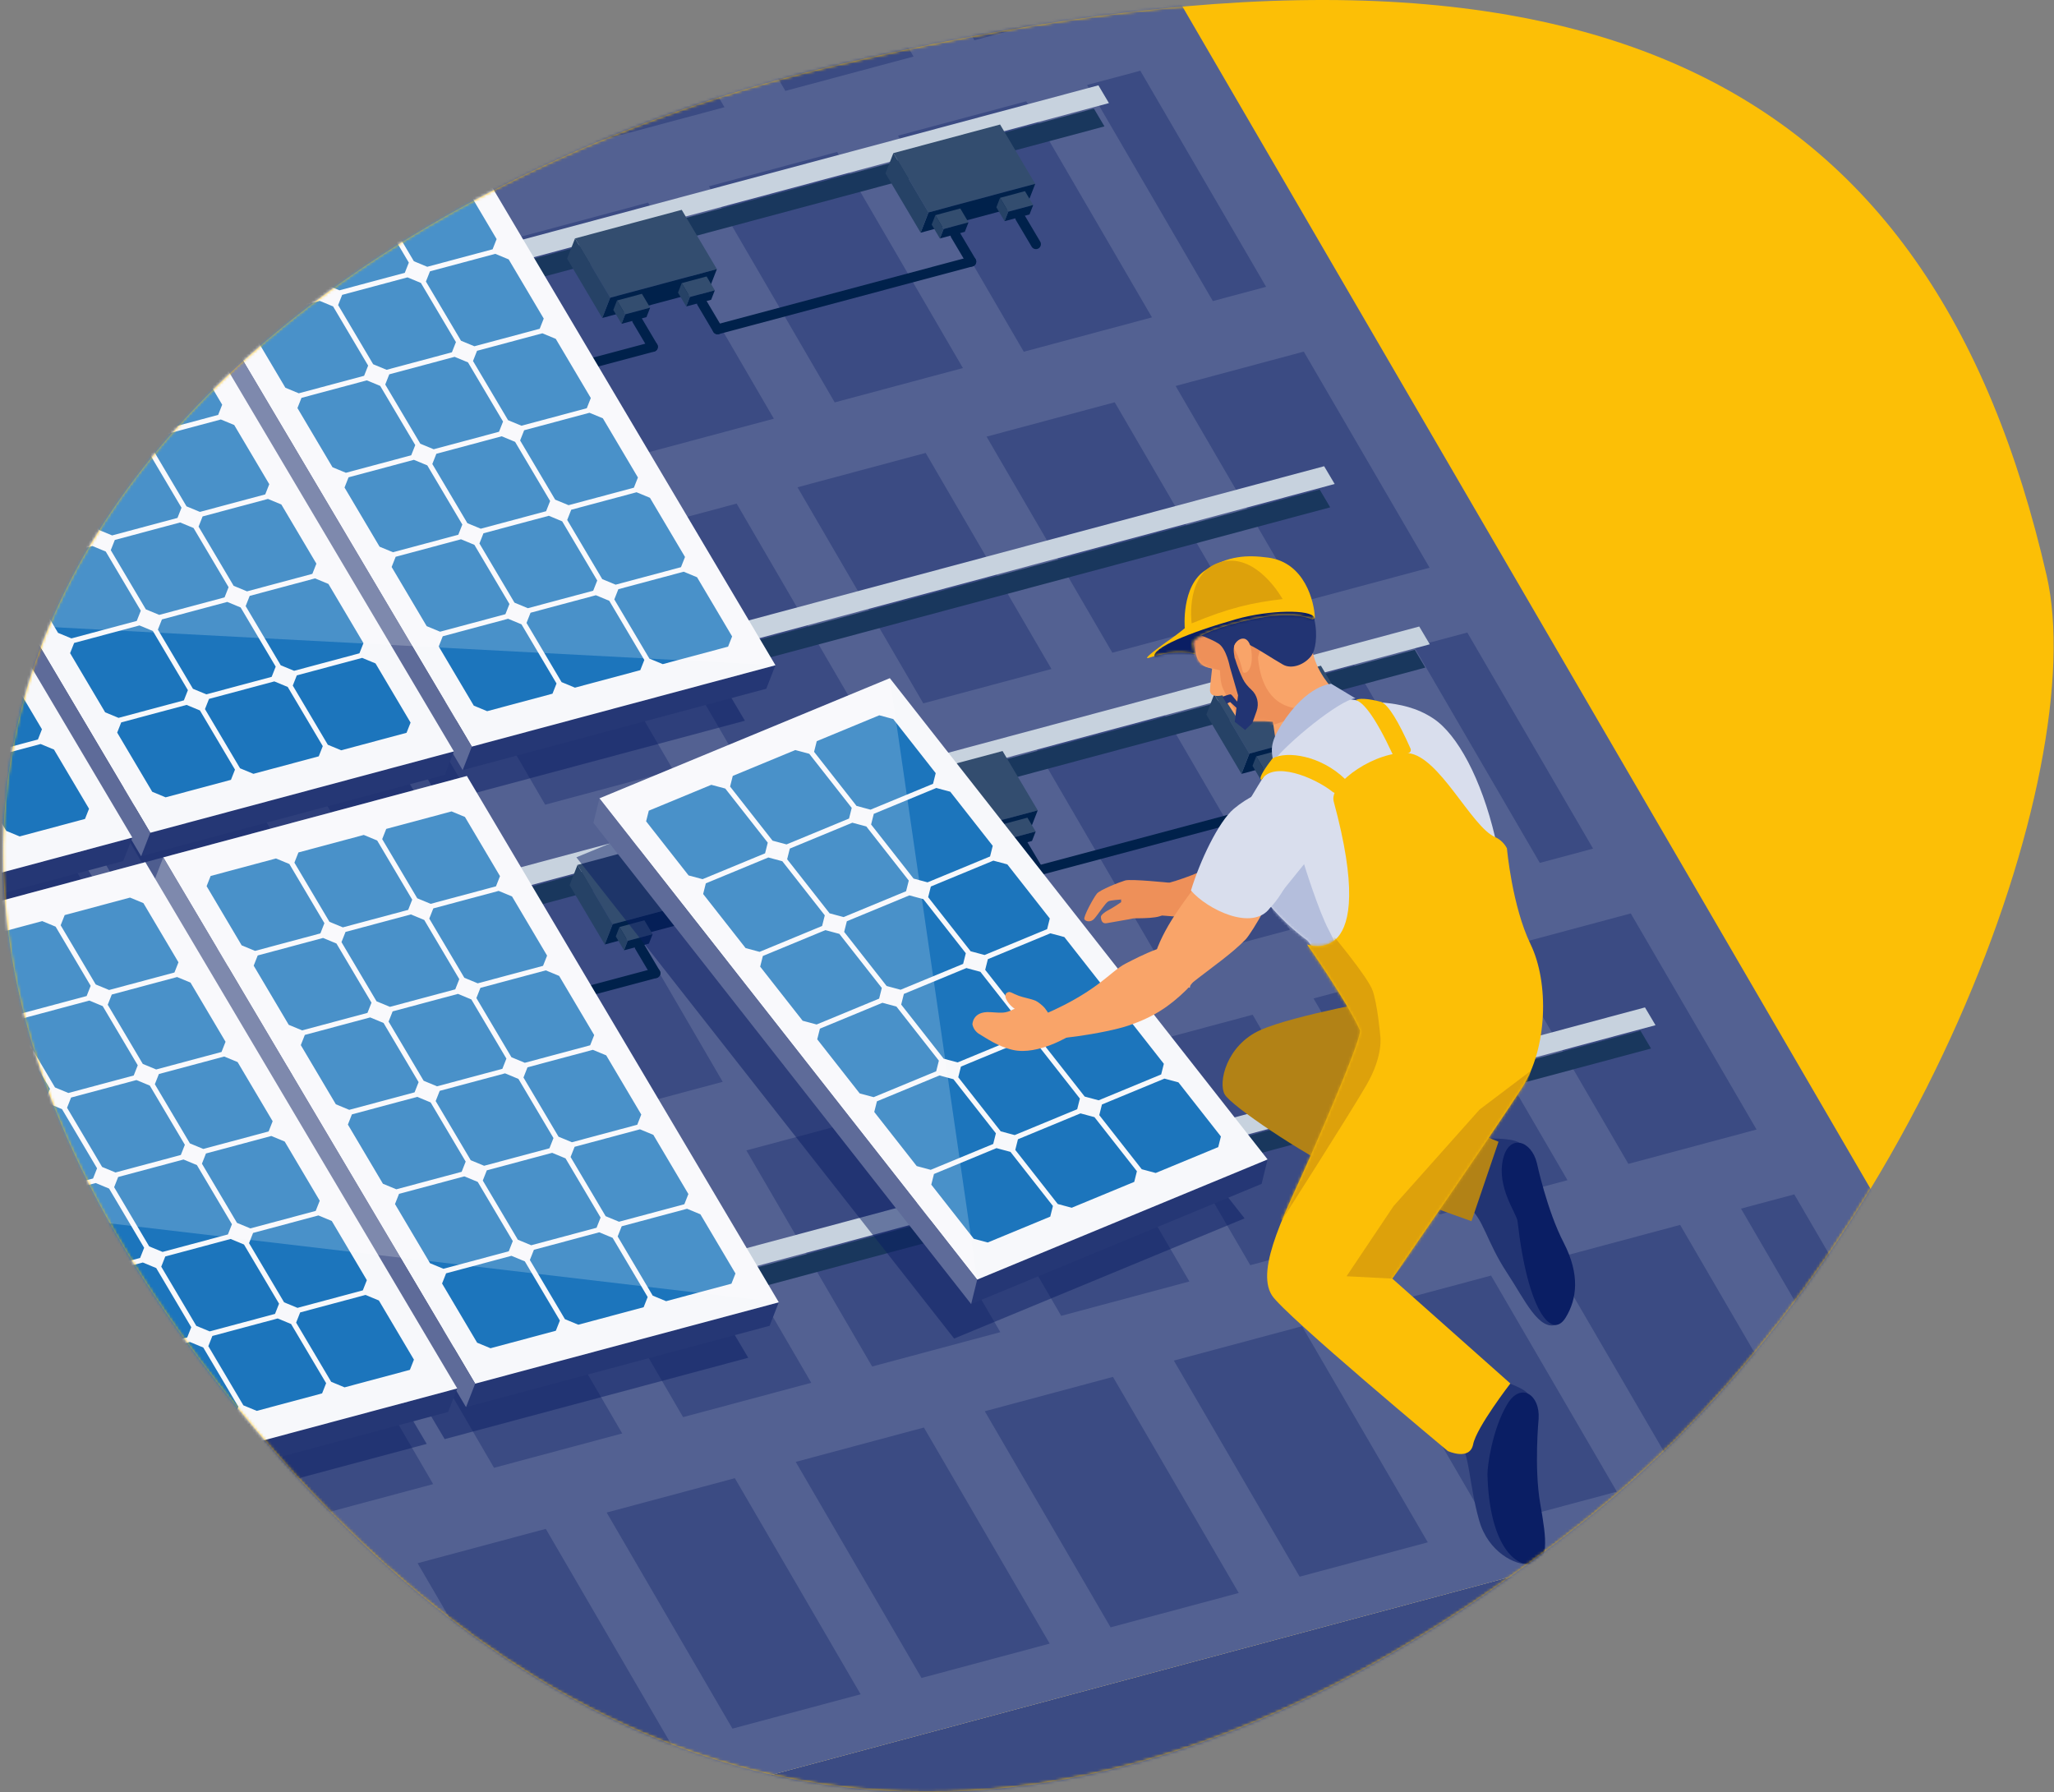 <svg width="729" height="636" viewBox="0 0 729 636" fill="none" xmlns="http://www.w3.org/2000/svg">
<rect x="0" y="0" width="729" height="636" fill="#808080" stroke="none"/>
<g clip-path="url(#clip0_3_1221)">
<path d="M726.4 204.31C685.62 26.75 564.35 -40.08 294.8 23.6C84.94 73.17 -130.86 260.06 101.65 519.9C188.98 617.49 343.38 713.83 563.02 539.18C681.14 445.25 742.27 273.43 726.4 204.31Z" fill="#FCBF06"/>
<mask id="mask0_3_1221" style="mask-type:luminance" maskUnits="userSpaceOnUse" x="1" y="0" width="728" height="636">
<path d="M726.4 204.31C685.62 26.75 564.35 -40.08 294.8 23.6C84.94 73.17 -130.86 260.06 101.65 519.9C188.98 617.49 343.38 713.83 563.02 539.18C681.14 445.25 742.27 273.43 726.4 204.31Z" fill="white"/>
</mask>
<g mask="url(#mask0_3_1221)">
<path d="M715.98 511.42L-477.68 831.22V1561.43L715.98 1241.62V511.42Z" fill="#E8EBF4"/>
<path d="M715.98 511.42L-477.68 831.22V886.12L715.98 566.32V511.42Z" fill="#3B4B83"/>
<path d="M715.98 511.42L-477.68 831.22L-843.43 202.8L350.22 -117L715.98 511.42Z" fill="#536192"/>
<path d="M301.21 -62.41L346.7 -74.6L391.33 2.1L345.84 14.29L301.2 -62.4L301.21 -62.41ZM278.74 32.26L324.23 20.07L279.59 -56.62L234.1 -44.43L278.74 32.26ZM211.64 50.24L257.13 38.05L212.49 -38.64L167 -26.45L211.64 50.24ZM144.55 68.21L190.04 56.02L145.4 -20.67L99.91 -8.48L144.55 68.21ZM77.45 86.19L122.94 74L78.3 -2.69L32.81 9.5L77.45 86.19ZM10.35 104.17L55.84 91.98L11.2 15.29L-34.29 27.48L10.35 104.17ZM-56.75 122.15L-11.26 109.96L-55.9 33.27L-101.39 45.46L-56.75 122.15ZM-123.85 140.12L-78.36 127.93L-123 51.24L-168.49 63.43L-123.85 140.12ZM-190.95 158.1L-145.46 145.91L-190.1 69.22L-235.59 81.41L-190.95 158.1ZM-258.05 176.08L-212.56 163.89L-257.2 87.2L-302.69 99.39L-258.05 176.08ZM-325.15 194.05L-279.66 181.86L-324.3 105.17L-369.79 117.36L-325.15 194.05ZM-392.25 212.03L-346.76 199.84L-391.4 123.15L-436.89 135.34L-392.25 212.03ZM-459.34 230.01L-413.85 217.82L-458.49 141.13L-503.98 153.32L-459.34 230.01ZM-526.44 247.98L-480.95 235.79L-525.59 159.1L-571.08 171.29L-526.44 247.98ZM-593.54 265.96L-548.05 253.77L-592.69 177.08L-638.18 189.27L-593.54 265.96ZM-660.64 283.94L-615.15 271.75L-659.79 195.06L-705.28 207.25L-660.64 283.94ZM-701.15 294.79L-682.25 289.73L-726.89 213.04L-745.79 218.1L-701.15 294.79ZM430.46 106.85L449.36 101.79L404.72 25.1L385.82 30.16L430.46 106.85ZM363.36 124.83L408.85 112.64L364.21 35.95L318.72 48.14L363.36 124.83ZM296.26 142.81L341.75 130.62L297.11 53.93L251.62 66.12L296.26 142.81ZM229.16 160.78L274.65 148.59L230.01 71.9L184.52 84.09L229.16 160.78ZM162.06 178.76L207.55 166.57L162.91 89.88L117.42 102.07L162.06 178.76ZM94.96 196.74L140.45 184.55L95.81 107.86L50.32 120.05L94.96 196.74ZM27.87 214.71L73.36 202.52L28.72 125.83L-16.77 138.02L27.87 214.71ZM-39.23 232.69L6.26 220.5L-38.38 143.81L-83.87 156L-39.23 232.69ZM-106.33 250.67L-60.84 238.48L-105.48 161.79L-150.97 173.98L-106.33 250.67ZM-173.43 268.65L-127.94 256.46L-172.58 179.77L-218.07 191.96L-173.43 268.65ZM-240.53 286.62L-195.04 274.43L-239.68 197.74L-285.17 209.93L-240.53 286.62ZM-307.63 304.6L-262.14 292.41L-306.78 215.72L-352.27 227.91L-307.63 304.6ZM-374.73 322.58L-329.24 310.39L-373.88 233.7L-419.37 245.89L-374.73 322.58ZM-441.83 340.55L-396.34 328.36L-440.98 251.67L-486.47 263.86L-441.83 340.55ZM-508.93 358.53L-463.44 346.34L-508.08 269.65L-553.57 281.84L-508.93 358.53ZM-576.03 376.51L-530.54 364.32L-575.18 287.63L-620.67 299.82L-576.03 376.51ZM-643.12 394.48L-597.63 382.29L-642.27 305.6L-687.76 317.79L-643.12 394.48ZM461.89 213.67L507.38 201.48L462.74 124.79L417.25 136.98L461.89 213.67ZM394.79 231.65L440.28 219.46L395.64 142.77L350.15 154.96L394.79 231.65ZM327.69 249.62L373.18 237.43L328.54 160.74L283.05 172.93L327.69 249.62ZM260.59 267.6L306.08 255.41L261.44 178.72L215.95 190.91L260.59 267.6ZM193.49 285.58L238.98 273.39L194.34 196.7L148.85 208.89L193.49 285.58ZM126.4 303.56L171.89 291.37L127.25 214.68L81.76 226.87L126.4 303.56ZM59.3 321.53L104.79 309.34L60.15 232.65L14.66 244.84L59.3 321.53ZM-7.8 339.51L37.69 327.32L-6.95 250.63L-52.44 262.82L-7.8 339.51ZM-74.9 357.49L-29.41 345.3L-74.05 268.61L-119.54 280.8L-74.9 357.49ZM-142 375.46L-96.51 363.27L-141.15 286.58L-186.64 298.77L-142 375.46ZM-209.1 393.44L-163.61 381.25L-208.25 304.56L-253.74 316.75L-209.1 393.44ZM-276.2 411.42L-230.71 399.23L-275.35 322.54L-320.84 334.73L-276.2 411.42ZM-343.3 429.4L-297.81 417.21L-342.45 340.52L-387.94 352.71L-343.3 429.4ZM-410.4 447.37L-364.91 435.18L-409.55 358.49L-455.04 370.68L-410.4 447.37ZM-477.5 465.35L-432.01 453.16L-476.65 376.47L-522.14 388.66L-477.5 465.35ZM-544.59 483.33L-499.1 471.14L-543.74 394.45L-589.23 406.64L-544.59 483.33ZM-585.1 494.18L-566.2 489.12L-610.84 412.43L-629.74 417.49L-585.1 494.18ZM546.51 306.24L565.41 301.18L520.77 224.49L501.87 229.55L546.51 306.24ZM479.41 324.22L524.9 312.03L480.26 235.34L434.77 247.53L479.41 324.22ZM412.31 342.19L457.8 330L413.16 253.31L367.67 265.5L412.31 342.19ZM345.21 360.17L390.7 347.98L346.06 271.29L300.57 283.48L345.21 360.17ZM278.11 378.15L323.6 365.96L278.96 289.27L233.47 301.46L278.11 378.15ZM211.01 396.12L256.5 383.93L211.86 307.24L166.37 319.43L211.01 396.12ZM143.91 414.1L189.4 401.91L144.76 325.22L99.27 337.41L143.91 414.1ZM76.81 432.08L122.3 419.89L77.66 343.2L32.17 355.39L76.81 432.08ZM9.72 450.06L55.21 437.87L10.57 361.18L-34.92 373.37L9.72 450.06ZM-57.38 468.03L-11.89 455.84L-56.53 379.15L-102.02 391.34L-57.38 468.03ZM-124.48 486.01L-78.99 473.82L-123.63 397.13L-169.12 409.32L-124.48 486.01ZM-191.58 503.99L-146.09 491.8L-190.73 415.11L-236.22 427.3L-191.58 503.99ZM-258.68 521.96L-213.19 509.77L-257.83 433.08L-303.32 445.27L-258.68 521.96ZM-325.78 539.94L-280.29 527.75L-324.93 451.06L-370.42 463.25L-325.78 539.94ZM-392.88 557.92L-347.39 545.73L-392.03 469.04L-437.52 481.23L-392.88 557.92ZM-459.98 575.9L-414.49 563.71L-459.13 487.02L-504.62 499.21L-459.98 575.9ZM-527.08 593.87L-481.59 581.68L-526.23 504.99L-571.72 517.18L-527.08 593.87ZM577.94 413.06L623.43 400.87L578.79 324.18L533.3 336.37L577.94 413.06ZM510.84 431.04L556.33 418.85L511.69 342.16L466.2 354.35L510.84 431.04ZM443.74 449.01L489.23 436.82L444.59 360.13L399.1 372.32L443.74 449.01ZM376.64 466.99L422.13 454.8L377.49 378.11L332 390.3L376.64 466.99ZM309.54 484.97L355.03 472.78L310.39 396.09L264.9 408.28L309.54 484.97ZM242.44 502.94L287.93 490.75L243.29 414.06L197.8 426.25L242.44 502.94ZM175.34 520.92L220.83 508.73L176.19 432.04L130.7 444.23L175.34 520.92ZM108.25 538.9L153.74 526.71L109.1 450.02L63.61 462.21L108.25 538.9ZM41.15 556.87L86.64 544.68L42 467.99L-3.49 480.18L41.15 556.87ZM-25.95 574.85L19.54 562.66L-25.1 485.97L-70.59 498.16L-25.95 574.85ZM-93.05 592.83L-47.56 580.64L-92.2 503.95L-137.69 516.14L-93.05 592.83ZM-160.15 610.81L-114.66 598.62L-159.3 521.93L-204.79 534.12L-160.15 610.81ZM-227.25 628.78L-181.76 616.59L-226.4 539.9L-271.89 552.09L-227.25 628.78ZM-294.35 646.76L-248.86 634.57L-293.5 557.88L-338.99 570.07L-294.35 646.76ZM-361.45 664.74L-315.96 652.55L-360.6 575.86L-406.09 588.05L-361.45 664.74ZM-428.55 682.71L-383.06 670.52L-427.7 593.83L-473.19 606.02L-428.55 682.71ZM-469.05 693.57L-450.15 688.51L-494.79 611.82L-513.69 616.88L-469.05 693.57ZM662.56 505.63L681.46 500.57L636.82 423.88L617.92 428.94L662.56 505.63ZM595.46 523.6L640.95 511.41L596.31 434.72L550.82 446.91L595.46 523.6ZM528.36 541.58L573.85 529.39L529.21 452.7L483.72 464.89L528.36 541.58ZM461.26 559.56L506.75 547.37L462.11 470.68L416.62 482.87L461.26 559.56ZM394.16 577.54L439.65 565.35L395.01 488.66L349.52 500.85L394.16 577.54ZM327.06 595.51L372.55 583.32L327.91 506.63L282.42 518.82L327.06 595.51ZM259.96 613.49L305.45 601.3L260.81 524.61L215.32 536.8L259.96 613.49ZM192.86 631.47L238.35 619.28L193.71 542.59L148.22 554.78L192.86 631.47ZM125.76 649.44L171.25 637.25L126.61 560.56L81.12 572.75L125.76 649.44ZM58.66 667.42L104.15 655.23L59.51 578.54L14.02 590.73L58.66 667.42ZM-8.43 685.4L37.06 673.21L-7.58 596.52L-53.07 608.71L-8.43 685.4ZM-75.53 703.38L-30.04 691.19L-74.68 614.5L-120.17 626.69L-75.53 703.38ZM-142.63 721.35L-97.14 709.16L-141.78 632.47L-187.27 644.66L-142.63 721.35ZM-209.73 739.33L-164.24 727.14L-208.88 650.45L-254.37 662.64L-209.73 739.33ZM-276.83 757.31L-231.34 745.12L-275.98 668.43L-321.47 680.62L-276.83 757.31ZM-343.93 775.28L-298.44 763.09L-343.08 686.4L-388.57 698.59L-343.93 775.28ZM-411.03 793.26L-365.54 781.07L-410.18 704.38L-455.67 716.57L-411.03 793.26Z" fill="#3B4B83"/>
<path d="M388.25 38.55L391.99 44.86L-521.33 289.58L-525.07 283.27L388.25 38.55Z" fill="#19375D"/>
<path d="M468.37 173.74L472.11 180.05L-442.42 425.09L-446.16 418.78L468.37 173.74Z" fill="#19375D"/>
<path d="M389.84 30.28L393.58 36.59L-519.74 281.31L-523.48 275L389.84 30.28Z" fill="#C7D2DE"/>
<path d="M469.96 165.46L473.7 171.77L-440.82 416.82L-444.56 410.51L469.96 165.46Z" fill="#C7D2DE"/>
<path d="M15.97 135.02L28.45 156.07L-9.43 166.22L-21.91 145.17L15.97 135.02Z" fill="#334D6F"/>
<path d="M-9.43 166.22L28.45 156.07L25.65 163.25L-12.23 173.4L-9.43 166.22Z" fill="#00214B"/>
<path d="M1.85 164.82L4.76 169.74L-4.09 172.11L-7 167.19L1.85 164.82Z" fill="#334D6F"/>
<path d="M-4.09 172.11L4.76 169.74L3.45 173.1L-5.4 175.47L-4.09 172.11Z" fill="#00214B"/>
<path d="M24.8 158.67L27.72 163.59L18.87 165.96L15.95 161.04L24.8 158.67Z" fill="#334D6F"/>
<path d="M18.87 165.96L27.72 163.59L26.41 166.94L17.56 169.32L18.87 165.96Z" fill="#00214B"/>
<path d="M15.95 161.04L18.87 165.96L17.56 169.32L14.65 164.4L15.95 161.04Z" fill="#264266"/>
<path d="M128.96 104.74L141.44 125.79L103.56 135.94L91.08 114.89L128.96 104.74Z" fill="#334D6F"/>
<path d="M103.56 135.94L141.44 125.79L138.64 132.98L100.76 143.13L103.56 135.94Z" fill="#00214B"/>
<path d="M91.08 114.89L88.29 122.08L100.76 143.13L103.56 135.94L91.08 114.89Z" fill="#264266"/>
<path d="M114.84 134.55L117.75 139.46L108.9 141.84L105.99 136.92L114.84 134.55Z" fill="#334D6F"/>
<path d="M108.9 141.84L117.75 139.46L116.45 142.82L107.6 145.19L108.9 141.84Z" fill="#00214B"/>
<path d="M105.99 136.92L108.9 141.84L107.6 145.19L104.68 140.27L105.99 136.92Z" fill="#264266"/>
<path d="M137.8 128.39L140.71 133.31L131.86 135.68L128.95 130.76L137.8 128.39Z" fill="#334D6F"/>
<path d="M131.86 135.68L140.71 133.31L139.4 136.67L130.55 139.04L131.86 135.68Z" fill="#00214B"/>
<path d="M128.95 130.76L131.86 135.68L130.55 139.04L127.64 134.12L128.95 130.76Z" fill="#264266"/>
<path d="M241.96 74.47L254.43 95.52L216.55 105.67L204.08 84.62L241.96 74.47Z" fill="#334D6F"/>
<path d="M216.55 105.67L254.43 95.52L251.63 102.7L213.75 112.85L216.55 105.67Z" fill="#00214B"/>
<path d="M204.08 84.62L201.28 91.8L213.75 112.85L216.55 105.67L204.08 84.62Z" fill="#264266"/>
<path d="M227.83 104.27L230.75 109.19L221.9 111.56L218.98 106.64L227.83 104.27Z" fill="#334D6F"/>
<path d="M221.9 111.56L230.75 109.19L229.44 112.55L220.59 114.92L221.9 111.56Z" fill="#00214B"/>
<path d="M218.98 106.64L221.9 111.56L220.59 114.92L217.67 110L218.98 106.64Z" fill="#264266"/>
<path d="M250.79 98.12L253.7 103.03L244.85 105.41L241.94 100.49L250.79 98.12Z" fill="#334D6F"/>
<path d="M244.85 105.41L253.7 103.03L252.4 106.39L243.55 108.76L244.85 105.41Z" fill="#00214B"/>
<path d="M241.94 100.49L244.85 105.41L243.55 108.76L240.63 103.85L241.94 100.49Z" fill="#264266"/>
<path d="M354.95 44.19L367.42 65.24L329.54 75.39L317.07 54.34L354.95 44.19Z" fill="#334D6F"/>
<path d="M329.54 75.39L367.42 65.24L364.63 72.43L326.75 82.58L329.54 75.39Z" fill="#00214B"/>
<path d="M317.07 54.34L314.27 61.53L326.75 82.58L329.54 75.39L317.07 54.34Z" fill="#264266"/>
<path d="M340.82 73.99L343.74 78.91L334.89 81.28L331.97 76.37L340.82 73.99Z" fill="#334D6F"/>
<path d="M334.89 81.28L343.74 78.91L342.43 82.27L333.58 84.64L334.89 81.28Z" fill="#00214B"/>
<path d="M331.97 76.37L334.89 81.28L333.58 84.64L330.67 79.72L331.97 76.37Z" fill="#264266"/>
<path d="M363.78 67.84L366.7 72.76L357.85 75.13L354.93 70.21L363.78 67.84Z" fill="#334D6F"/>
<path d="M357.85 75.13L366.7 72.76L365.39 76.12L356.54 78.49L357.85 75.13Z" fill="#00214B"/>
<path d="M354.93 70.21L357.85 75.13L356.54 78.49L353.62 73.57L354.93 70.21Z" fill="#264266"/>
<path d="M0.15 174.09L5.74 183.52" stroke="#00214B" stroke-width="3.53" stroke-miterlimit="10" stroke-linecap="round"/>
<path d="M23.1 167.88L28.7 177.32" stroke="#00214B" stroke-width="3.53" stroke-miterlimit="10" stroke-linecap="round"/>
<path d="M113.14 143.86L118.73 153.3" stroke="#00214B" stroke-width="3.53" stroke-miterlimit="10" stroke-linecap="round"/>
<path d="M136.1 137.66L141.69 147.09" stroke="#00214B" stroke-width="3.53" stroke-miterlimit="10" stroke-linecap="round"/>
<path d="M226.13 113.64L231.72 123.08" stroke="#00214B" stroke-width="3.53" stroke-miterlimit="10" stroke-linecap="round"/>
<path d="M249.09 107.43L254.68 116.87" stroke="#00214B" stroke-width="3.53" stroke-miterlimit="10" stroke-linecap="round"/>
<path d="M339.12 83.41L344.72 92.85" stroke="#00214B" stroke-width="3.53" stroke-miterlimit="10" stroke-linecap="round"/>
<path d="M362.08 77.21L367.67 86.65" stroke="#00214B" stroke-width="3.53" stroke-miterlimit="10" stroke-linecap="round"/>
<path d="M-84.3 207.54L5.74 183.52" stroke="#00214B" stroke-width="3.53" stroke-miterlimit="10" stroke-linecap="round"/>
<path d="M28.7 177.32L118.73 153.3" stroke="#00214B" stroke-width="3.53" stroke-miterlimit="10" stroke-linecap="round"/>
<path d="M141.69 147.09L231.72 123.08" stroke="#00214B" stroke-width="3.53" stroke-miterlimit="10" stroke-linecap="round"/>
<path d="M254.68 116.87L344.72 92.85" stroke="#00214B" stroke-width="3.53" stroke-miterlimit="10" stroke-linecap="round"/>
<path d="M502.12 230.62L505.86 236.93L-407.46 481.65L-411.19 475.34L502.12 230.62Z" fill="#19375D"/>
<path d="M582.24 365.81L585.98 372.12L-328.54 617.16L-332.28 610.85L582.24 365.81Z" fill="#19375D"/>
<path d="M503.71 222.35L507.45 228.66L-405.86 473.38L-409.6 467.07L503.71 222.35Z" fill="#C7D2DE"/>
<path d="M583.83 357.53L587.57 363.84L-326.95 608.89L-330.69 602.58L583.83 357.53Z" fill="#C7D2DE"/>
<path d="M16.85 357.36L29.33 378.41L-8.55 388.56L-21.03 367.51L16.85 357.36Z" fill="#334D6F"/>
<path d="M-8.55 388.56L29.33 378.41L26.53 385.6L-11.35 395.75L-8.55 388.56Z" fill="#00214B"/>
<path d="M2.73 387.17L5.64 392.08L-3.21 394.46L-6.12 389.54L2.73 387.17Z" fill="#334D6F"/>
<path d="M-3.21 394.46L5.64 392.08L4.34 395.44L-4.52 397.81L-3.21 394.46Z" fill="#00214B"/>
<path d="M25.69 381.01L28.6 385.93L19.75 388.3L16.84 383.38L25.69 381.01Z" fill="#334D6F"/>
<path d="M19.75 388.3L28.6 385.93L27.29 389.29L18.44 391.66L19.75 388.3Z" fill="#00214B"/>
<path d="M16.84 383.38L19.75 388.3L18.44 391.66L15.53 386.74L16.84 383.38Z" fill="#264266"/>
<path d="M129.84 327.09L142.32 348.14L104.44 358.29L91.97 337.24L129.84 327.09Z" fill="#334D6F"/>
<path d="M104.44 358.29L142.32 348.14L139.52 355.32L101.64 365.47L104.44 358.29Z" fill="#00214B"/>
<path d="M91.97 337.24L89.17 344.42L101.64 365.47L104.44 358.29L91.97 337.24Z" fill="#264266"/>
<path d="M115.72 356.89L118.64 361.81L109.78 364.18L106.87 359.26L115.72 356.89Z" fill="#334D6F"/>
<path d="M109.78 364.18L118.64 361.81L117.33 365.17L108.48 367.54L109.78 364.18Z" fill="#00214B"/>
<path d="M106.87 359.26L109.78 364.18L108.48 367.54L105.56 362.62L106.87 359.26Z" fill="#264266"/>
<path d="M138.68 350.74L141.59 355.66L132.74 358.03L129.83 353.11L138.68 350.74Z" fill="#334D6F"/>
<path d="M132.74 358.03L141.59 355.66L140.29 359.01L131.44 361.39L132.74 358.03Z" fill="#00214B"/>
<path d="M129.83 353.11L132.74 358.03L131.44 361.39L128.52 356.47L129.83 353.11Z" fill="#264266"/>
<path d="M242.84 296.81L255.31 317.86L217.43 328.01L204.96 306.96L242.84 296.81Z" fill="#334D6F"/>
<path d="M217.43 328.01L255.31 317.86L252.52 325.05L214.64 335.2L217.43 328.01Z" fill="#00214B"/>
<path d="M204.96 306.96L202.16 314.15L214.64 335.2L217.43 328.01L204.96 306.96Z" fill="#264266"/>
<path d="M228.71 326.62L231.63 331.53L222.78 333.91L219.86 328.99L228.71 326.62Z" fill="#334D6F"/>
<path d="M222.78 333.91L231.63 331.53L230.32 334.89L221.47 337.26L222.78 333.91Z" fill="#00214B"/>
<path d="M219.86 328.99L222.78 333.91L221.47 337.26L218.55 332.34L219.86 328.99Z" fill="#264266"/>
<path d="M251.67 320.46L254.59 325.38L245.74 327.75L242.82 322.83L251.67 320.46Z" fill="#334D6F"/>
<path d="M245.74 327.75L254.59 325.38L253.28 328.74L244.43 331.11L245.74 327.75Z" fill="#00214B"/>
<path d="M242.82 322.83L245.74 327.75L244.43 331.11L241.51 326.19L242.82 322.83Z" fill="#264266"/>
<path d="M355.83 266.54L368.31 287.59L330.43 297.74L317.95 276.69L355.83 266.54Z" fill="#334D6F"/>
<path d="M330.43 297.74L368.31 287.59L365.51 294.77L327.63 304.92L330.43 297.74Z" fill="#00214B"/>
<path d="M317.95 276.69L315.15 283.87L327.63 304.92L330.43 297.74L317.95 276.69Z" fill="#264266"/>
<path d="M341.71 296.34L344.62 301.26L335.77 303.63L332.85 298.71L341.71 296.34Z" fill="#334D6F"/>
<path d="M335.77 303.63L344.62 301.26L343.31 304.62L334.46 306.99L335.77 303.63Z" fill="#00214B"/>
<path d="M332.85 298.71L335.77 303.63L334.46 306.99L331.55 302.07L332.85 298.71Z" fill="#264266"/>
<path d="M364.66 290.19L367.58 295.1L358.73 297.48L355.81 292.56L364.66 290.19Z" fill="#334D6F"/>
<path d="M358.73 297.48L367.58 295.1L366.27 298.46L357.42 300.83L358.73 297.48Z" fill="#00214B"/>
<path d="M355.81 292.56L358.73 297.48L357.42 300.83L354.51 295.92L355.81 292.56Z" fill="#264266"/>
<path d="M468.82 236.26L481.3 257.31L443.42 267.46L430.94 246.41L468.82 236.26Z" fill="#334D6F"/>
<path d="M443.42 267.46L481.3 257.31L478.5 264.5L440.62 274.65L443.42 267.46Z" fill="#00214B"/>
<path d="M430.94 246.41L428.15 253.6L440.62 274.65L443.42 267.46L430.94 246.41Z" fill="#264266"/>
<path d="M454.7 266.06L457.61 270.98L448.76 273.35L445.85 268.44L454.7 266.06Z" fill="#334D6F"/>
<path d="M448.76 273.35L457.61 270.98L456.31 274.34L447.45 276.71L448.76 273.35Z" fill="#00214B"/>
<path d="M445.85 268.44L448.76 273.35L447.45 276.71L444.54 271.79L445.85 268.44Z" fill="#264266"/>
<path d="M477.66 259.91L480.57 264.83L471.72 267.2L468.81 262.28L477.66 259.91Z" fill="#334D6F"/>
<path d="M471.72 267.2L480.57 264.83L479.26 268.19L470.41 270.56L471.72 267.2Z" fill="#00214B"/>
<path d="M468.81 262.28L471.72 267.2L470.41 270.56L467.5 265.64L468.81 262.28Z" fill="#264266"/>
<path d="M1.03 396.38L6.62 405.82" stroke="#00214B" stroke-width="3.53" stroke-miterlimit="10" stroke-linecap="round"/>
<path d="M23.99 390.18L29.58 399.61" stroke="#00214B" stroke-width="3.53" stroke-miterlimit="10" stroke-linecap="round"/>
<path d="M114.02 366.16L119.61 375.59" stroke="#00214B" stroke-width="3.53" stroke-miterlimit="10" stroke-linecap="round"/>
<path d="M136.98 359.95L142.57 369.39" stroke="#00214B" stroke-width="3.53" stroke-miterlimit="10" stroke-linecap="round"/>
<path d="M227.01 335.93L232.61 345.37" stroke="#00214B" stroke-width="3.53" stroke-miterlimit="10" stroke-linecap="round"/>
<path d="M249.97 329.73L255.56 339.16" stroke="#00214B" stroke-width="3.53" stroke-miterlimit="10" stroke-linecap="round"/>
<path d="M340 305.71L345.6 315.15" stroke="#00214B" stroke-width="3.53" stroke-miterlimit="10" stroke-linecap="round"/>
<path d="M362.96 299.5L368.56 308.94" stroke="#00214B" stroke-width="3.53" stroke-miterlimit="10" stroke-linecap="round"/>
<path d="M453 275.48L458.59 284.92" stroke="#00214B" stroke-width="3.53" stroke-miterlimit="10" stroke-linecap="round"/>
<path d="M475.96 269.28L481.55 278.72" stroke="#00214B" stroke-width="3.53" stroke-miterlimit="10" stroke-linecap="round"/>
<path d="M-83.41 429.84L6.62 405.82" stroke="#00214B" stroke-width="3.53" stroke-miterlimit="10" stroke-linecap="round"/>
<path d="M29.58 399.61L119.61 375.59" stroke="#00214B" stroke-width="3.53" stroke-miterlimit="10" stroke-linecap="round"/>
<path d="M142.57 369.39L232.61 345.37" stroke="#00214B" stroke-width="3.53" stroke-miterlimit="10" stroke-linecap="round"/>
<path d="M255.56 339.16L345.6 315.15" stroke="#00214B" stroke-width="3.53" stroke-miterlimit="10" stroke-linecap="round"/>
<path d="M368.56 308.94L458.59 284.92" stroke="#00214B" stroke-width="3.53" stroke-miterlimit="10" stroke-linecap="round"/>
<path opacity="0.5" d="M156.63 284.65L264.38 255.78L153.68 68.99L45.93 97.87L156.63 284.65Z" fill="#0A1E64"/>
<path d="M271.97 244.43L275.21 236.1L167.46 264.97L164.21 273.3L271.97 244.43Z" fill="#253775"/>
<path d="M164.51 49.31L275.21 236.1L167.46 264.97L56.76 78.19L164.51 49.31Z" fill="#F7F8FB"/>
<path d="M242.65 202.9L219.46 209.11L218.03 212.73L230.47 233.73L235.22 235.7L258.41 229.49L259.84 225.87L247.4 204.87L242.65 202.9ZM225.93 174.7L202.74 180.91L201.31 184.53L213.75 205.53L218.5 207.5L241.69 201.29L243.12 197.67L230.68 176.67L225.93 174.7ZM209.22 146.49L186.03 152.7L184.6 156.32L197.04 177.32L201.79 179.29L224.98 173.08L226.41 169.46L213.97 148.46L209.22 146.49ZM192.5 118.29L169.31 124.5L167.88 128.12L180.32 149.12L185.07 151.09L208.26 144.88L209.69 141.26L197.25 120.26L192.5 118.29ZM175.79 90.09L152.6 96.3L151.17 99.92L163.61 120.92L168.36 122.89L191.55 116.68L192.98 113.06L180.54 92.06L175.79 90.09ZM159.07 61.88L135.88 68.09L134.45 71.71L146.89 92.71L151.64 94.68L174.83 88.47L176.26 84.85L163.82 63.85L159.07 61.88ZM211.49 211.25L188.3 217.46L186.87 221.08L199.31 242.08L204.06 244.05L227.25 237.84L228.68 234.22L216.24 213.22L211.49 211.25ZM194.78 183.05L171.59 189.26L170.16 192.88L182.6 213.88L187.35 215.85L210.54 209.64L211.97 206.02L199.53 185.02L194.78 183.05ZM178.06 154.84L154.87 161.05L153.44 164.67L165.88 185.67L170.63 187.64L193.82 181.43L195.25 177.81L182.81 156.81L178.06 154.84ZM161.35 126.64L138.16 132.85L136.73 136.47L149.17 157.47L153.92 159.44L177.11 153.23L178.54 149.61L166.1 128.61L161.35 126.64ZM144.63 98.44L121.44 104.65L120.01 108.27L132.45 129.27L137.2 131.24L160.39 125.03L161.82 121.41L149.38 100.41L144.63 98.44ZM127.91 70.23L104.72 76.44L103.29 80.06L115.73 101.06L120.48 103.03L143.67 96.82L145.1 93.2L132.66 72.2L127.91 70.23ZM180.33 219.6L157.14 225.81L155.71 229.43L168.15 250.43L172.9 252.4L196.09 246.19L197.52 242.57L185.08 221.57L180.33 219.6ZM163.62 191.39L140.43 197.6L139 201.22L151.44 222.22L156.19 224.19L179.38 217.98L180.81 214.36L168.37 193.36L163.62 191.39ZM146.9 163.19L123.71 169.4L122.28 173.02L134.72 194.02L139.47 195.99L162.66 189.78L164.09 186.16L151.65 165.16L146.9 163.19ZM130.19 134.99L107 141.2L105.57 144.82L118.01 165.82L122.76 167.79L145.95 161.58L147.38 157.96L134.94 136.96L130.19 134.99ZM113.47 106.78L90.28 112.99L88.85 116.61L101.29 137.61L106.04 139.58L129.23 133.37L130.66 129.75L118.22 108.75L113.47 106.78ZM96.76 78.58L73.57 84.79L72.14 88.41L84.58 109.41L89.33 111.38L112.52 105.17L113.95 101.55L101.51 80.55L96.76 78.58Z" fill="#1C75BC"/>
<path d="M56.76 78.19L53.51 86.52L164.21 273.3L167.46 264.97L56.76 78.19Z" fill="#5E6B99"/>
<path opacity="0.5" d="M42.51 315.22L150.26 286.35L39.56 99.57L-68.19 128.44L42.51 315.22Z" fill="#0A1E64"/>
<path d="M157.85 275.01L161.09 266.67L53.34 295.55L50.09 303.88L157.85 275.01Z" fill="#253775"/>
<path d="M50.39 79.89L161.09 266.67L53.34 295.55L-57.36 108.76L50.39 79.89Z" fill="#F7F8FB"/>
<path d="M128.53 233.48L105.34 239.69L103.91 243.31L116.35 264.31L121.1 266.28L144.29 260.07L145.72 256.45L133.28 235.45L128.53 233.48ZM111.81 205.27L88.62 211.48L87.19 215.1L99.63 236.1L104.38 238.07L127.57 231.86L129 228.24L116.56 207.24L111.81 205.27ZM95.1 177.07L71.91 183.28L70.48 186.9L82.92 207.9L87.67 209.87L110.86 203.66L112.29 200.04L99.85 179.04L95.1 177.07ZM78.38 148.87L55.19 155.08L53.76 158.7L66.2 179.7L70.95 181.67L94.14 175.46L95.57 171.84L83.13 150.84L78.38 148.87ZM61.67 120.66L38.48 126.87L37.05 130.49L49.49 151.49L54.24 153.46L77.43 147.25L78.86 143.63L66.42 122.63L61.67 120.66ZM44.95 92.46L21.76 98.67L20.33 102.29L32.77 123.29L37.52 125.26L60.71 119.05L62.14 115.43L49.7 94.43L44.95 92.46ZM97.37 241.83L74.18 248.04L72.75 251.66L85.19 272.66L89.94 274.63L113.13 268.42L114.56 264.8L102.12 243.8L97.37 241.83ZM80.66 213.62L57.47 219.83L56.04 223.45L68.48 244.45L73.23 246.42L96.42 240.21L97.85 236.59L85.41 215.59L80.66 213.62ZM63.94 185.42L40.75 191.63L39.32 195.25L51.76 216.25L56.51 218.22L79.7 212.01L81.13 208.39L68.69 187.39L63.94 185.42ZM47.23 157.22L24.04 163.43L22.61 167.05L35.05 188.05L39.8 190.02L62.99 183.81L64.42 180.19L51.98 159.19L47.23 157.22ZM30.51 129.01L7.32 135.22L5.89 138.84L18.33 159.84L23.08 161.81L46.27 155.6L47.7 151.98L35.26 130.98L30.51 129.01ZM13.8 100.81L-9.39 107.02L-10.82 110.64L1.62 131.64L6.37 133.61L29.56 127.4L30.99 123.78L18.55 102.78L13.8 100.81ZM66.21 250.17L43.02 256.38L41.59 260L54.03 281L58.78 282.97L81.97 276.76L83.4 273.14L70.96 252.14L66.21 250.17ZM49.5 221.97L26.31 228.18L24.88 231.8L37.32 252.8L42.07 254.77L65.26 248.56L66.69 244.94L54.25 223.94L49.5 221.97ZM32.78 193.77L9.59 199.98L8.16 203.6L20.6 224.6L25.35 226.57L48.54 220.36L49.97 216.74L37.53 195.74L32.78 193.77ZM16.07 165.56L-7.12 171.77L-8.55 175.39L3.89 196.39L8.64 198.36L31.83 192.15L33.26 188.53L20.82 167.53L16.07 165.56ZM-0.65 137.36L-23.84 143.57L-25.27 147.19L-12.83 168.19L-8.08 170.16L15.11 163.95L16.54 160.33L4.1 139.33L-0.65 137.36ZM-17.36 109.16L-40.55 115.37L-41.98 118.99L-29.54 139.99L-24.79 141.96L-1.6 135.75L-0.17 132.13L-12.61 111.13L-17.36 109.16Z" fill="#1C75BC"/>
<path d="M-57.36 108.76L-60.61 117.1L50.09 303.88L53.34 295.55L-57.36 108.76Z" fill="#5E6B99"/>
<path opacity="0.5" d="M-71.61 345.8L36.14 316.93L-74.56 130.15L-182.31 159.02L-71.61 345.8Z" fill="#0A1E64"/>
<path d="M43.73 305.59L46.97 297.25L-60.78 326.12L-64.03 334.46L43.73 305.59Z" fill="#253775"/>
<path d="M-63.73 110.47L46.97 297.25L-60.78 326.12L-171.48 139.34L-63.73 110.47Z" fill="#F7F8FB"/>
<path d="M14.41 264.05L-8.78 270.26L-10.21 273.88L2.23 294.88L6.98 296.85L30.17 290.64L31.6 287.02L19.16 266.02L14.41 264.05ZM-2.3 235.85L-25.49 242.06L-26.92 245.68L-14.48 266.68L-9.73 268.65L13.46 262.44L14.89 258.82L2.45 237.82L-2.3 235.85ZM-19.02 207.65L-42.21 213.86L-43.64 217.48L-31.2 238.48L-26.45 240.45L-3.26 234.24L-1.83 230.62L-14.27 209.62L-19.02 207.65ZM-35.74 179.44L-58.93 185.65L-60.36 189.27L-47.92 210.27L-43.17 212.24L-19.98 206.03L-18.55 202.41L-30.99 181.41L-35.74 179.44ZM-52.45 151.24L-75.64 157.45L-77.07 161.07L-64.63 182.07L-59.88 184.04L-36.69 177.83L-35.26 174.21L-47.7 153.21L-52.45 151.24ZM-69.17 123.04L-92.36 129.25L-93.79 132.87L-81.35 153.87L-76.6 155.84L-53.41 149.63L-51.98 146.01L-64.42 125.01L-69.17 123.04ZM-16.75 272.4L-39.94 278.61L-41.37 282.23L-28.93 303.23L-24.18 305.2L-0.99 298.99L0.44 295.37L-12 274.37L-16.75 272.4ZM-33.46 244.2L-56.65 250.41L-58.08 254.03L-45.64 275.03L-40.89 277L-17.7 270.79L-16.27 267.17L-28.71 246.17L-33.46 244.2ZM-50.18 216L-73.37 222.21L-74.8 225.83L-62.36 246.83L-57.61 248.8L-34.42 242.59L-32.99 238.97L-45.43 217.97L-50.18 216ZM-66.89 187.79L-90.08 194L-91.51 197.62L-79.07 218.62L-74.32 220.59L-51.13 214.38L-49.7 210.76L-62.14 189.76L-66.89 187.79ZM-83.61 159.59L-106.8 165.8L-108.23 169.42L-95.79 190.42L-91.04 192.39L-67.85 186.18L-66.42 182.56L-78.86 161.56L-83.61 159.59ZM-100.32 131.39L-123.51 137.6L-124.94 141.22L-112.5 162.22L-107.75 164.19L-84.56 157.98L-83.13 154.36L-95.57 133.36L-100.32 131.39ZM-47.91 280.75L-71.1 286.96L-72.53 290.58L-60.09 311.58L-55.34 313.55L-32.15 307.34L-30.72 303.72L-43.16 282.72L-47.91 280.75ZM-64.62 252.55L-87.81 258.76L-89.24 262.38L-76.8 283.38L-72.05 285.35L-48.86 279.14L-47.43 275.52L-59.87 254.52L-64.62 252.55ZM-81.34 224.34L-104.53 230.55L-105.96 234.17L-93.52 255.17L-88.77 257.14L-65.58 250.93L-64.15 247.31L-76.59 226.31L-81.34 224.34ZM-98.05 196.14L-121.24 202.35L-122.67 205.97L-110.23 226.97L-105.48 228.94L-82.29 222.73L-80.86 219.11L-93.3 198.11L-98.05 196.14ZM-114.77 167.94L-137.96 174.15L-139.39 177.77L-126.95 198.77L-122.2 200.74L-99.01 194.53L-97.58 190.91L-110.02 169.91L-114.77 167.94ZM-131.48 139.73L-154.67 145.94L-156.1 149.56L-143.66 170.56L-138.91 172.53L-115.72 166.32L-114.29 162.7L-126.73 141.7L-131.48 139.73Z" fill="#1C75BC"/>
<path opacity="0.2" d="M164.51 49.31L-399.72 200.49L275.21 236.1L164.51 49.31Z" fill="white"/>
<path opacity="0.5" d="M157.82 510.74L265.57 481.87L154.88 295.08L47.12 323.96L157.82 510.74Z" fill="#0A1E64"/>
<path d="M273.16 470.52L276.4 462.19L168.65 491.06L165.4 499.39L273.16 470.52Z" fill="#253775"/>
<path d="M165.7 275.4L276.4 462.19L168.65 491.06L57.95 304.28L165.7 275.4Z" fill="#F7F8FB"/>
<path d="M243.84 428.99L220.65 435.2L219.22 438.82L231.66 459.82L236.41 461.79L259.6 455.58L261.03 451.96L248.59 430.96L243.84 428.99ZM227.13 400.79L203.94 407L202.51 410.62L214.95 431.62L219.7 433.59L242.89 427.38L244.32 423.76L231.88 402.76L227.13 400.79ZM210.41 372.58L187.22 378.79L185.79 382.41L198.23 403.41L202.98 405.38L226.17 399.17L227.6 395.55L215.16 374.55L210.41 372.58ZM193.7 344.38L170.51 350.59L169.08 354.21L181.52 375.21L186.27 377.18L209.46 370.97L210.89 367.35L198.45 346.35L193.7 344.38ZM176.98 316.18L153.79 322.39L152.36 326.01L164.8 347.01L169.55 348.98L192.74 342.77L194.17 339.15L181.73 318.15L176.98 316.18ZM160.27 287.97L137.08 294.18L135.65 297.8L148.09 318.8L152.84 320.77L176.03 314.56L177.46 310.94L165.02 289.94L160.27 287.97ZM212.68 437.34L189.49 443.55L188.06 447.17L200.5 468.17L205.25 470.14L228.44 463.93L229.87 460.31L217.43 439.31L212.68 437.34ZM195.97 409.14L172.78 415.35L171.35 418.97L183.79 439.97L188.54 441.94L211.73 435.73L213.16 432.11L200.72 411.11L195.97 409.14ZM179.25 380.93L156.06 387.14L154.63 390.76L167.07 411.76L171.82 413.73L195.01 407.52L196.44 403.9L184 382.9L179.25 380.93ZM162.54 352.73L139.35 358.94L137.92 362.56L150.36 383.56L155.11 385.53L178.3 379.32L179.73 375.7L167.29 354.7L162.54 352.73ZM145.82 324.53L122.63 330.74L121.2 334.36L133.64 355.36L138.39 357.33L161.58 351.12L163.01 347.5L150.57 326.5L145.82 324.53ZM129.11 296.32L105.92 302.53L104.49 306.15L116.93 327.15L121.68 329.12L144.87 322.91L146.3 319.29L133.86 298.29L129.11 296.32ZM181.52 445.69L158.33 451.9L156.9 455.52L169.34 476.52L174.09 478.49L197.28 472.28L198.71 468.66L186.27 447.66L181.52 445.69ZM164.81 417.49L141.62 423.7L140.19 427.32L152.63 448.32L157.38 450.29L180.57 444.08L182 440.46L169.56 419.46L164.81 417.49ZM148.09 389.28L124.9 395.49L123.47 399.11L135.91 420.11L140.66 422.08L163.85 415.87L165.28 412.25L152.84 391.25L148.09 389.28ZM131.38 361.08L108.19 367.29L106.76 370.91L119.2 391.91L123.95 393.88L147.14 387.67L148.57 384.05L136.13 363.05L131.38 361.08ZM114.66 332.88L91.47 339.09L90.04 342.71L102.48 363.71L107.23 365.68L130.42 359.47L131.85 355.85L119.41 334.85L114.66 332.88ZM97.95 304.67L74.76 310.88L73.33 314.5L85.77 335.5L90.52 337.47L113.71 331.26L115.14 327.64L102.7 306.64L97.95 304.67Z" fill="#1C75BC"/>
<path d="M57.95 304.28L54.71 312.61L165.4 499.39L168.65 491.06L57.95 304.28Z" fill="#5E6B99"/>
<path opacity="0.5" d="M43.7 541.32L151.45 512.44L40.76 325.66L-67 354.53L43.7 541.32Z" fill="#0A1E64"/>
<path d="M159.04 501.1L162.28 492.76L54.53 521.64L51.29 529.97L159.04 501.1Z" fill="#253775"/>
<path d="M51.58 305.98L162.28 492.76L54.53 521.64L-56.17 334.85L51.58 305.98Z" fill="#F7F8FB"/>
<path d="M129.72 459.57L106.53 465.78L105.1 469.4L117.54 490.4L122.29 492.37L145.48 486.16L146.91 482.54L134.47 461.54L129.72 459.57ZM113.01 431.36L89.82 437.57L88.39 441.19L100.83 462.19L105.58 464.16L128.77 457.95L130.2 454.33L117.76 433.33L113.01 431.36ZM96.29 403.16L73.1 409.37L71.67 412.99L84.11 433.99L88.86 435.96L112.05 429.75L113.48 426.13L101.04 405.13L96.29 403.16ZM79.58 374.96L56.39 381.17L54.96 384.79L67.4 405.79L72.15 407.76L95.34 401.55L96.77 397.93L84.33 376.93L79.58 374.96ZM62.86 346.75L39.67 352.96L38.24 356.58L50.68 377.58L55.43 379.55L78.62 373.34L80.05 369.72L67.61 348.72L62.86 346.75ZM46.15 318.55L22.96 324.76L21.53 328.38L33.97 349.38L38.72 351.35L61.91 345.14L63.34 341.52L50.9 320.52L46.15 318.55ZM98.56 467.92L75.37 474.13L73.94 477.75L86.38 498.75L91.13 500.72L114.32 494.51L115.75 490.89L103.31 469.89L98.56 467.92ZM81.85 439.71L58.66 445.92L57.23 449.54L69.67 470.54L74.42 472.51L97.61 466.3L99.04 462.68L86.6 441.68L81.85 439.71ZM65.13 411.51L41.94 417.72L40.51 421.34L52.95 442.34L57.7 444.31L80.89 438.1L82.32 434.48L69.88 413.48L65.13 411.51ZM48.42 383.31L25.23 389.52L23.8 393.14L36.24 414.14L40.99 416.11L64.18 409.9L65.61 406.28L53.17 385.28L48.42 383.31ZM31.7 355.1L8.51 361.31L7.08 364.93L19.52 385.93L24.27 387.9L47.46 381.69L48.89 378.07L36.45 357.07L31.7 355.1ZM14.99 326.9L-8.2 333.11L-9.63 336.73L2.81 357.73L7.56 359.7L30.75 353.49L32.18 349.87L19.74 328.87L14.99 326.9ZM67.4 476.27L44.21 482.48L42.78 486.1L55.22 507.1L59.97 509.07L83.16 502.86L84.59 499.24L72.15 478.24L67.4 476.27ZM50.69 448.06L27.5 454.27L26.07 457.89L38.51 478.89L43.26 480.86L66.45 474.65L67.88 471.03L55.44 450.03L50.69 448.06ZM33.97 419.86L10.78 426.07L9.35 429.69L21.79 450.69L26.54 452.66L49.73 446.45L51.16 442.83L38.72 421.83L33.97 419.86ZM17.26 391.66L-5.93 397.87L-7.36 401.49L5.08 422.49L9.83 424.46L33.02 418.25L34.45 414.63L22.01 393.63L17.26 391.66ZM0.54 363.45L-22.65 369.66L-24.08 373.28L-11.64 394.28L-6.89 396.25L16.3 390.04L17.73 386.42L5.29 365.42L0.54 363.45ZM-16.17 335.25L-39.36 341.46L-40.79 345.08L-28.35 366.08L-23.6 368.05L-0.41 361.84L1.02 358.22L-11.42 337.22L-16.17 335.25Z" fill="#1C75BC"/>
<path d="M-56.17 334.85L-59.41 343.19L51.29 529.97L54.53 521.64L-56.17 334.85Z" fill="#5E6B99"/>
<path opacity="0.5" d="M-70.42 571.89L37.34 543.02L-73.36 356.24L-181.12 385.11L-70.42 571.89Z" fill="#0A1E64"/>
<path d="M44.92 531.68L48.16 523.34L-59.59 552.21L-62.83 560.55L44.92 531.68Z" fill="#253775"/>
<path d="M-62.54 336.56L48.16 523.34L-59.59 552.21L-170.29 365.43L-62.54 336.56Z" fill="#F7F8FB"/>
<path d="M15.6 490.14L-7.59 496.35L-9.02 499.97L3.42 520.97L8.17 522.94L31.36 516.73L32.79 513.11L20.35 492.11L15.6 490.14ZM-1.11 461.94L-24.3 468.15L-25.73 471.77L-13.29 492.77L-8.54 494.74L14.65 488.53L16.08 484.91L3.64 463.91L-1.11 461.94ZM-17.83 433.74L-41.02 439.95L-42.45 443.57L-30.01 464.57L-25.26 466.54L-2.07 460.33L-0.64 456.71L-13.08 435.71L-17.83 433.74ZM-34.54 405.53L-57.73 411.74L-59.16 415.36L-46.72 436.36L-41.97 438.33L-18.78 432.12L-17.35 428.5L-29.79 407.5L-34.54 405.53ZM-51.26 377.33L-74.45 383.54L-75.88 387.16L-63.44 408.16L-58.69 410.13L-35.5 403.92L-34.07 400.3L-46.51 379.3L-51.26 377.33ZM-67.97 349.13L-91.16 355.34L-92.59 358.96L-80.15 379.96L-75.4 381.93L-52.21 375.72L-50.78 372.1L-63.22 351.1L-67.97 349.13ZM-15.56 498.49L-38.75 504.7L-40.18 508.32L-27.74 529.32L-22.99 531.29L0.2 525.08L1.63 521.46L-10.81 500.46L-15.56 498.49ZM-32.27 470.29L-55.46 476.5L-56.89 480.12L-44.45 501.12L-39.7 503.09L-16.51 496.88L-15.08 493.26L-27.52 472.26L-32.27 470.29ZM-48.99 442.09L-72.18 448.3L-73.61 451.92L-61.17 472.92L-56.42 474.89L-33.23 468.68L-31.8 465.06L-44.24 444.06L-48.99 442.09ZM-65.7 413.88L-88.89 420.09L-90.32 423.71L-77.88 444.71L-73.13 446.68L-49.94 440.47L-48.51 436.85L-60.95 415.85L-65.7 413.88ZM-82.42 385.68L-105.61 391.89L-107.04 395.51L-94.6 416.51L-89.85 418.48L-66.66 412.27L-65.23 408.65L-77.67 387.65L-82.42 385.68ZM-99.13 357.48L-122.32 363.69L-123.75 367.31L-111.31 388.31L-106.56 390.28L-83.37 384.07L-81.94 380.45L-94.38 359.45L-99.13 357.48ZM-46.72 506.84L-69.91 513.05L-71.34 516.67L-58.9 537.67L-54.15 539.64L-30.96 533.43L-29.53 529.81L-41.97 508.81L-46.72 506.84ZM-63.43 478.64L-86.62 484.85L-88.05 488.47L-75.61 509.47L-70.86 511.44L-47.67 505.23L-46.24 501.61L-58.68 480.61L-63.43 478.64ZM-80.15 450.44L-103.34 456.65L-104.77 460.27L-92.33 481.27L-87.58 483.24L-64.39 477.03L-62.96 473.41L-75.4 452.41L-80.15 450.44ZM-96.86 422.23L-120.05 428.44L-121.48 432.06L-109.04 453.06L-104.29 455.03L-81.1 448.82L-79.67 445.2L-92.11 424.2L-96.86 422.23ZM-113.58 394.03L-136.77 400.24L-138.2 403.86L-125.76 424.86L-121.01 426.83L-97.82 420.62L-96.39 417L-108.83 396L-113.58 394.03ZM-130.29 365.83L-153.48 372.04L-154.91 375.66L-142.47 396.66L-137.72 398.63L-114.53 392.42L-113.1 388.8L-125.54 367.8L-130.29 365.83Z" fill="#1C75BC"/>
<path opacity="0.2" d="M165.7 275.4L-284.41 396.01L276.4 462.19L165.7 275.4Z" fill="white"/>
<path opacity="0.5" d="M338.64 475.05L441.72 432.4L307.65 261.61L204.57 304.26L338.64 475.05Z" fill="#0A1E64"/>
<path d="M447.76 420.16L449.89 411.48L346.81 454.13L344.68 462.82L447.76 420.16Z" fill="#253775"/>
<path d="M315.82 240.69L449.89 411.48L346.81 454.13L212.75 283.34L315.82 240.69Z" fill="#F7F8FB"/>
<path d="M413.29 382.8L391.1 391.98L390.15 395.76L405.22 414.96L410.18 416.29L432.37 407.11L433.32 403.33L418.25 384.13L413.29 382.8ZM393.04 357.01L370.85 366.19L369.9 369.97L384.97 389.17L389.93 390.5L412.12 381.32L413.07 377.54L398 358.34L393.04 357.01ZM372.8 331.23L350.61 340.41L349.66 344.19L364.73 363.39L369.69 364.72L391.88 355.54L392.83 351.76L377.76 332.56L372.8 331.23ZM352.56 305.44L330.37 314.62L329.42 318.4L344.49 337.6L349.45 338.93L371.64 329.75L372.59 325.97L357.52 306.77L352.56 305.44ZM332.31 279.65L310.12 288.83L309.17 292.61L324.24 311.81L329.2 313.14L351.39 303.96L352.34 300.18L337.27 280.98L332.31 279.65ZM312.07 253.86L289.88 263.04L288.93 266.82L304 286.02L308.96 287.35L331.15 278.17L332.1 274.39L317.03 255.19L312.07 253.86ZM383.48 395.14L361.29 404.32L360.34 408.1L375.41 427.3L380.37 428.63L402.56 419.45L403.51 415.67L388.44 396.47L383.48 395.14ZM363.24 369.35L341.05 378.53L340.1 382.31L355.17 401.51L360.13 402.84L382.32 393.66L383.27 389.88L368.2 370.68L363.24 369.35ZM342.99 343.56L320.8 352.74L319.85 356.52L334.92 375.72L339.88 377.05L362.07 367.87L363.02 364.09L347.95 344.89L342.99 343.56ZM322.75 317.77L300.56 326.95L299.61 330.73L314.68 349.93L319.64 351.26L341.83 342.08L342.78 338.3L327.71 319.1L322.75 317.77ZM302.51 291.98L280.32 301.16L279.37 304.94L294.44 324.14L299.4 325.47L321.59 316.29L322.54 312.51L307.47 293.31L302.51 291.98ZM282.26 266.19L260.07 275.37L259.12 279.15L274.19 298.35L279.15 299.68L301.34 290.5L302.29 286.72L287.22 267.52L282.26 266.19ZM353.67 407.47L331.48 416.65L330.53 420.43L345.6 439.63L350.56 440.96L372.75 431.78L373.7 428L358.63 408.8L353.67 407.47ZM333.43 381.68L311.24 390.86L310.29 394.64L325.36 413.84L330.32 415.17L352.51 405.99L353.46 402.21L338.39 383.01L333.43 381.68ZM313.19 355.89L291 365.07L290.05 368.85L305.12 388.05L310.08 389.38L332.27 380.2L333.22 376.42L318.15 357.22L313.19 355.89ZM292.94 330.1L270.75 339.28L269.8 343.06L284.87 362.26L289.83 363.59L312.02 354.41L312.97 350.63L297.9 331.43L292.94 330.1ZM272.7 304.32L250.51 313.5L249.56 317.28L264.63 336.48L269.59 337.81L291.78 328.63L292.73 324.85L277.66 305.65L272.7 304.32ZM252.46 278.53L230.27 287.71L229.32 291.49L244.39 310.69L249.35 312.02L271.54 302.84L272.49 299.06L257.42 279.86L252.46 278.53Z" fill="#1C75BC"/>
<path d="M212.75 283.34L210.61 292.03L344.68 462.82L346.81 454.13L212.75 283.34Z" fill="#5E6B99"/>
<path opacity="0.2" d="M315.82 240.69L346.81 454.13L212.75 283.34L315.82 240.69Z" fill="white"/>
<path d="M511.21 405.07C512.52 405.09 536.77 402.2 539.72 406.04C542.67 409.88 557.04 468.16 552.84 469.97C546.24 472.82 541.26 461.4 534.84 451.67C527.51 440.55 526.52 432.38 521.17 428.39C514.92 423.72 511.49 419.73 511.49 419.73L511.2 405.07H511.21Z" fill="#223473"/>
<path d="M545.47 412.77C543.5 404.71 535.59 402.21 533.45 411.36C531.11 421.36 538.29 430.64 538.6 433.39C542.2 465.33 550.75 475.68 555.7 467.58C559.61 461.18 560.9 452.45 554.97 441.01C549.04 429.57 545.47 412.77 545.47 412.77Z" fill="#0A1E64"/>
<path d="M515.35 485.57C516.61 485.99 540.91 490.6 542.59 495.21C544.27 499.82 547.2 554.71 542.59 555.13C537.98 555.55 528.22 550.98 524.99 539.63C521.3 526.66 521.81 516.63 517.87 511.14C513.26 504.72 511.17 499.83 511.17 499.83L515.36 485.58L515.35 485.57Z" fill="#223473"/>
<path d="M493.46 354.2C493.46 354.2 459.27 360.2 447.27 365.6C435.27 371 432.27 384.2 434.67 388.4C437.07 392.6 462.26 409.4 476.06 415.99C484.62 420.08 522.25 433.39 522.25 433.39L531.85 405.2L492.26 389L493.46 354.21V354.2Z" fill="#B28216"/>
<path d="M415.13 313.29C415.13 313.29 401.46 311.87 399.36 312.47C397.26 313.08 390.45 315.79 389.32 317.13C388.19 318.47 384.4 325.39 384.87 326.25C385.34 327.11 387.2 327.38 388.36 326.07C389.93 324.29 392.3 320.44 393.4 319.87C394.09 319.51 397.05 319.29 399.47 319.09C397.55 320.46 395.02 322.18 393.03 323.2C392.41 323.52 390.69 324.7 390.72 325.4C390.77 326.52 391.14 327.95 392.79 327.64C395.43 327.13 401.23 326.22 402.17 325.95C402.83 325.76 413.37 326.35 413.2 323.78C413.26 323.77 415.36 320.51 415.4 320.5C416.57 320.16 415.13 313.29 415.13 313.29Z" fill="#EE9059"/>
<path d="M461.28 301.38C462.83 302.26 467.8 310.46 457.78 316.91C451.06 321.24 444.83 323.88 435.6 325.09C426.72 326.26 405.44 325.03 400.93 322.97C396.42 320.91 396.81 317.18 402.8 316.09C426.31 311.83 432.57 305.07 438.61 303.38C444.65 301.69 455.95 298.36 461.27 301.38H461.28Z" fill="#EE9059"/>
<path d="M422.28 350.61C422.28 350.61 423.91 341.09 420.4 340.03C416.89 338.97 414.99 339.68 414.74 342.4C414.49 345.11 422.28 350.61 422.28 350.61Z" fill="#F5BB9D"/>
<path d="M351.43 359.21C355.93 359.5 356.79 359.64 359.63 358.23C362.47 356.82 366.38 357.62 369.88 358.76C373.38 359.9 376.33 362.38 376.33 362.38L379.87 367.45C379.87 367.45 368.53 374.61 359.59 372.64C354.18 371.45 349.74 368.24 347.63 367.02C346.34 366.28 345.43 365.01 345.13 363.56C345.13 363.56 345.13 358.81 351.42 359.21H351.43Z" fill="#F9A469"/>
<path d="M357.91 352.09C355.11 352.82 358.3 357.38 361.05 358.49C363.83 359.61 365.61 360.53 366.58 361.52C368.12 363.08 373.99 366.23 374.44 365.75C375.15 364.99 372.8 360.33 370.85 357.81C370.14 356.89 368.25 355.46 367.59 355.18C365.85 354.44 363.17 354.02 361.58 353.41C359 352.42 358.7 351.9 357.93 352.1L357.91 352.09Z" fill="#F9A469"/>
<path d="M473.28 244.79C473.28 244.79 466.67 238.16 465.67 230.02C464.66 221.87 465.34 210.63 454.3 208.27C443.26 205.91 430.41 208.91 425.59 215.45C421.54 220.94 423.35 228.97 424.78 233.24C425.38 235.05 426.87 236.42 428.71 236.91L430.19 237.3C430.19 237.3 429.43 243.73 429.44 244.96C429.46 247.93 433.84 246.77 433.84 246.77L438.32 253.76C439.34 255.34 441.17 256.2 443.04 255.97L443.65 255.89H448.85L451.77 256.12L454.02 271.42L487.62 253.78L473.28 244.8V244.79Z" fill="#F9A469"/>
<mask id="mask1_3_1221" style="mask-type:luminance" maskUnits="userSpaceOnUse" x="423" y="207" width="65" height="65">
<path d="M473.28 244.79C473.28 244.79 466.67 238.16 465.67 230.02C464.66 221.87 465.34 210.63 454.3 208.27C443.26 205.91 430.41 208.91 425.59 215.45C421.54 220.94 423.35 228.97 424.78 233.24C425.38 235.05 426.87 236.42 428.71 236.91L430.19 237.3C430.19 237.3 429.43 243.73 429.44 244.96C429.46 247.93 433.84 246.77 433.84 246.77L438.32 253.76C439.34 255.34 441.17 256.2 443.04 255.97L443.65 255.89H448.85L451.77 256.12L454.02 271.42L487.62 253.78L473.28 244.8V244.79Z" fill="white"/>
</mask>
<g mask="url(#mask1_3_1221)">
<path d="M476.66 248.62C475 248.24 463.97 252.05 459.56 251.32C449.66 249.67 447.11 240.22 446.51 233.62C446.25 230.81 456.38 213.02 447.56 215.92C438.73 218.82 423.05 221.11 422.25 225.49C421.45 229.87 422.91 231.32 423.78 233.14C424.65 234.96 425.9 236.16 425.9 236.16L433.01 237.9C433.01 237.9 432.98 240.93 433.67 243.32C434.36 245.71 438.68 252.7 438.68 252.7L438.21 256.16C438.21 256.16 448.92 258.28 449.4 258.14C449.88 258 476.65 248.61 476.65 248.61L476.66 248.62Z" fill="#EE9059"/>
</g>
<path d="M465.56 232.54C463.12 235.93 458.42 237.62 455.36 235.87C446.81 230.98 438.28 224.07 437.88 230.26C437.75 232.2 438.58 234.24 438.27 235.38C437.96 236.53 436.51 236.76 436.51 236.76C436.51 236.76 435.32 230.26 432.48 228.41C429.64 226.56 423.54 224.55 423.54 224.55C423.54 224.55 425.23 217.32 424.87 220.78C424.51 224.24 421.43 219.49 421.43 219.49C421.43 219.49 420.51 208.8 430.16 206.65C439.82 204.5 446.03 198.29 452.81 202.17C469.82 211.89 467.98 229.17 465.54 232.55L465.56 232.54Z" fill="#223473"/>
<path d="M438.21 230.58C439.92 233.51 440.69 236.66 441.04 238.21C441.39 239.76 445.15 238.44 444.12 230.91C443.03 222.92 436.78 228.11 438.22 230.58H438.21Z" fill="#F9A469"/>
<path d="M465.68 219.79C465.68 219.79 460.41 217.25 449.62 218.86C436.89 220.76 422.97 225.71 423.41 228.33C423.76 230.4 424.07 232.15 424.07 232.15C424.07 232.15 417.42 230.21 407.95 233.41C404.49 234.58 412.65 228.77 415.73 226.6C418.1 224.94 420.5 222.96 420.5 222.96C420.5 222.96 419.13 207.92 427.92 202.31C435.95 197.17 442.57 196.89 450.12 197.9C463.22 199.66 466.45 213.74 466.68 219.17C466.7 219.68 465.66 219.78 465.66 219.78L465.68 219.79Z" fill="#FCBF06"/>
<mask id="mask2_3_1221" style="mask-type:luminance" maskUnits="userSpaceOnUse" x="407" y="197" width="60" height="37">
<path d="M465.68 219.79C465.68 219.79 460.41 217.25 449.62 218.86C436.89 220.76 422.97 225.71 423.41 228.33C423.76 230.4 424.07 232.15 424.07 232.15C424.07 232.15 417.42 230.21 407.95 233.41C404.49 234.58 412.65 228.77 415.73 226.6C418.1 224.94 420.5 222.96 420.5 222.96C420.5 222.96 419.13 207.92 427.92 202.31C435.95 197.17 442.57 196.89 450.12 197.9C463.22 199.66 466.45 213.74 466.68 219.17C466.7 219.68 465.66 219.78 465.66 219.78L465.68 219.79Z" fill="white"/>
</mask>
<g mask="url(#mask2_3_1221)">
<path d="M409.76 233.11C410.77 236.17 425.36 234.11 442.33 228.5C459.31 222.89 467.5 222.28 466.49 219.22C465.48 216.16 450.24 216.48 438.84 219.72C421.64 224.61 408.74 230.05 409.75 233.11H409.76Z" fill="#0A1E64"/>
</g>
<path d="M455.22 212.61C444.47 213.88 436.33 215.67 422.94 221.24C422.94 221.24 420.36 202.5 433.85 199.33C446.32 196.4 455.22 212.61 455.22 212.61Z" fill="#DDA10B"/>
<path d="M436.52 236.76L439.41 246.76L438.23 256.16L441.92 259.08L444.49 256.57L445.99 252.38C446.95 249.7 446.23 246.68 444.12 244.77C442.97 243.72 441.82 242.42 441.11 240.96C439.28 237.19 438.25 233.49 438.25 233.49L436.53 236.75L436.52 236.76Z" fill="#223473"/>
<path d="M433.9 247.26L435.34 249.75L436.6 249.14L439.08 251.43C439.08 251.43 440.16 249.45 439.46 249.21C438.76 248.97 437.33 246.54 436.81 246.44C436.3 246.34 433.91 247.27 433.91 247.27L433.9 247.26Z" fill="#223473"/>
<path d="M444.13 282.76C445.88 279.73 454.17 266.48 454.17 266.48L455.87 260.75L471.48 244.28C471.48 244.28 473.16 246.21 476.1 247.3C484.49 250.39 496.91 247.18 508.69 254.98C517.3 260.68 525.73 276.38 530.63 297.09C538.45 330.14 532.76 340.71 532.76 340.71L489.87 367.4L464.08 333.81C464.08 333.81 428.72 309.48 444.15 282.77L444.13 282.76Z" fill="#D9DEED"/>
<mask id="mask3_3_1221" style="mask-type:luminance" maskUnits="userSpaceOnUse" x="440" y="244" width="95" height="124">
<path d="M444.13 282.76C445.88 279.73 454.17 266.48 454.17 266.48L455.87 260.75L471.48 244.28C471.48 244.28 473.16 246.21 476.1 247.3C484.49 250.39 496.91 247.18 508.69 254.98C517.3 260.68 525.73 276.38 530.63 297.09C538.45 330.14 532.76 340.71 532.76 340.71L489.87 367.4L464.08 333.81C464.08 333.81 428.72 309.48 444.15 282.77L444.13 282.76Z" fill="white"/>
</mask>
<g mask="url(#mask3_3_1221)">
<path d="M451 321.35L462.84 306.69C462.84 306.69 467.96 323.3 471.71 330.28C475.46 337.26 479.8 350.49 479.8 350.49L471.06 363.83C471.06 363.83 464.69 360.34 464.52 359.39C464.36 358.44 451.01 321.35 451.01 321.35H451Z" fill="#B4BEDC"/>
</g>
<path d="M454.83 257.12C463.99 242.85 472.49 242.68 472.49 242.68L481.08 247.85C475.54 248.27 456.46 263.94 451.89 270.27C451.26 266.53 450.51 263.88 454.84 257.13L454.83 257.12Z" fill="#B4BEDC"/>
<path d="M452.99 310.36C451.84 306.3 443 314.56 439.67 312.65C437.08 311.17 435.32 305.6 432.03 307.7C429.95 309.03 425.66 312.57 424.2 314.56C422.51 316.86 418.36 322.43 415.68 326.78C412.87 331.35 410.11 336.88 409.17 341.9C408.54 345.24 411.51 351.21 414.96 352.38C417.94 353.38 422.55 349.25 425.08 347.28C430.35 343.17 437.43 338.24 442.11 333.38C444.21 331.2 454.22 314.67 453 310.36H452.99Z" fill="#F9A469"/>
<path d="M450.79 322.18C456.04 316.88 461.44 304.95 462.28 299.36C462.99 294.62 471.65 288.78 469.86 284.22C465.65 273.48 447.67 278.78 437.89 287.06C432.47 291.65 425.91 305.45 422.69 316.04C428.42 322.74 444.6 330.72 450.78 322.18H450.79Z" fill="#D9DEED"/>
<path d="M475.16 280.98C474.57 281.54 473.67 281.57 473.03 281.07C466.29 275.73 451.85 269.98 447.78 276.75C446.68 276.55 447.72 274.26 451.65 269.14C456.86 266.38 468.77 268.16 477.43 276.51C478.09 277.15 478.08 278.22 477.41 278.85L475.16 280.98Z" fill="#FCBF06"/>
<path d="M499.84 267.3L495.65 268.36C495.1 268.5 494.53 268.22 494.29 267.71C487.96 254.11 483.75 249.1 481.2 248.51C481.96 247.73 485.56 247.84 490.22 249.11C492.81 250.21 496.34 256.02 500.62 265.67C500.92 266.34 500.54 267.12 499.83 267.3H499.84Z" fill="#FCBF06"/>
<path d="M421.26 335.55C422.95 336.1 429.44 343.16 420.88 351.48C415.15 357.05 409.55 360.88 400.74 363.9C392.26 366.8 371.15 369.81 366.33 368.68C361.5 367.55 361.15 363.82 366.81 361.57C389.03 352.73 393.83 344.87 399.43 342.01C405.02 339.15 415.44 333.65 421.26 335.56V335.55Z" fill="#F9A469"/>
<path d="M546.08 503.45C546.64 495.07 539.76 490.24 534.91 498.42C529.6 507.36 527.86 520.49 527.93 523.28C528.49 546.19 536.45 555.13 542.6 555.13C550.2 555.13 548.89 546.47 546.65 533.62C544.42 520.77 546.09 503.45 546.09 503.45H546.08Z" fill="#0A1E64"/>
<path d="M463.88 335.16C463.88 335.16 489.86 345.2 473.36 284.46C471.54 277.75 488.82 266.19 499.83 267.3C510.85 268.41 522.18 293.38 530.62 297.08C533.64 298.4 534.84 301.1 534.84 301.1C534.84 301.1 536.64 321.51 543.24 335.15C549.84 348.79 549.24 371.88 540.24 385.98C531.24 400.08 494.15 453.77 494.15 453.77L536.05 491C536.05 491 524.05 506.56 522.85 512.56C521.65 518.56 513.85 514.97 513.85 514.97C513.85 514.97 456.01 466.78 451.46 459.77C445.23 450.17 457.16 428.58 465.26 409.98C470.27 398.47 483.62 367.68 482.66 365.59C477.7 354.78 463.88 335.16 463.88 335.16Z" fill="#FCBF06"/>
<mask id="mask4_3_1221" style="mask-type:luminance" maskUnits="userSpaceOnUse" x="449" y="267" width="99" height="250">
<path d="M463.88 335.16C463.88 335.16 489.86 345.2 473.36 284.46C471.54 277.75 488.82 266.19 499.83 267.3C510.85 268.41 522.18 293.38 530.62 297.08C533.64 298.4 534.84 301.1 534.84 301.1C534.84 301.1 536.64 321.51 543.24 335.15C549.84 348.79 549.24 371.88 540.24 385.98C531.24 400.08 494.15 453.77 494.15 453.77L536.05 491C536.05 491 524.05 506.56 522.85 512.56C521.65 518.56 513.85 514.97 513.85 514.97C513.85 514.97 456.01 466.78 451.46 459.77C445.23 450.17 457.16 428.58 465.26 409.98C470.27 398.47 483.62 367.68 482.66 365.59C477.7 354.78 463.88 335.16 463.88 335.16Z" fill="white"/>
</mask>
<g mask="url(#mask4_3_1221)">
<path d="M471.7 330.29C471.7 330.29 485.54 346.64 487.24 351.73C488.94 356.82 489.86 367.39 489.86 367.39C489.86 367.39 491.2 374.34 484.98 385.08C478.76 395.82 455.11 432.81 455.11 432.81H449.36L471.98 364.73L458.41 339.85L471.71 330.28L471.7 330.29Z" fill="#DDA10B"/>
<path d="M543.38 379.98L525.12 393.79L494.59 428.06L477.92 452.94L494.16 453.78L538.14 398.09L543.38 379.98Z" fill="#DDA10B"/>
</g>
</g>
</g>
<defs>
<clipPath id="clip0_3_1221">
<rect width="728.88" height="635.99" fill="white"/>
</clipPath>
</defs>
</svg>
